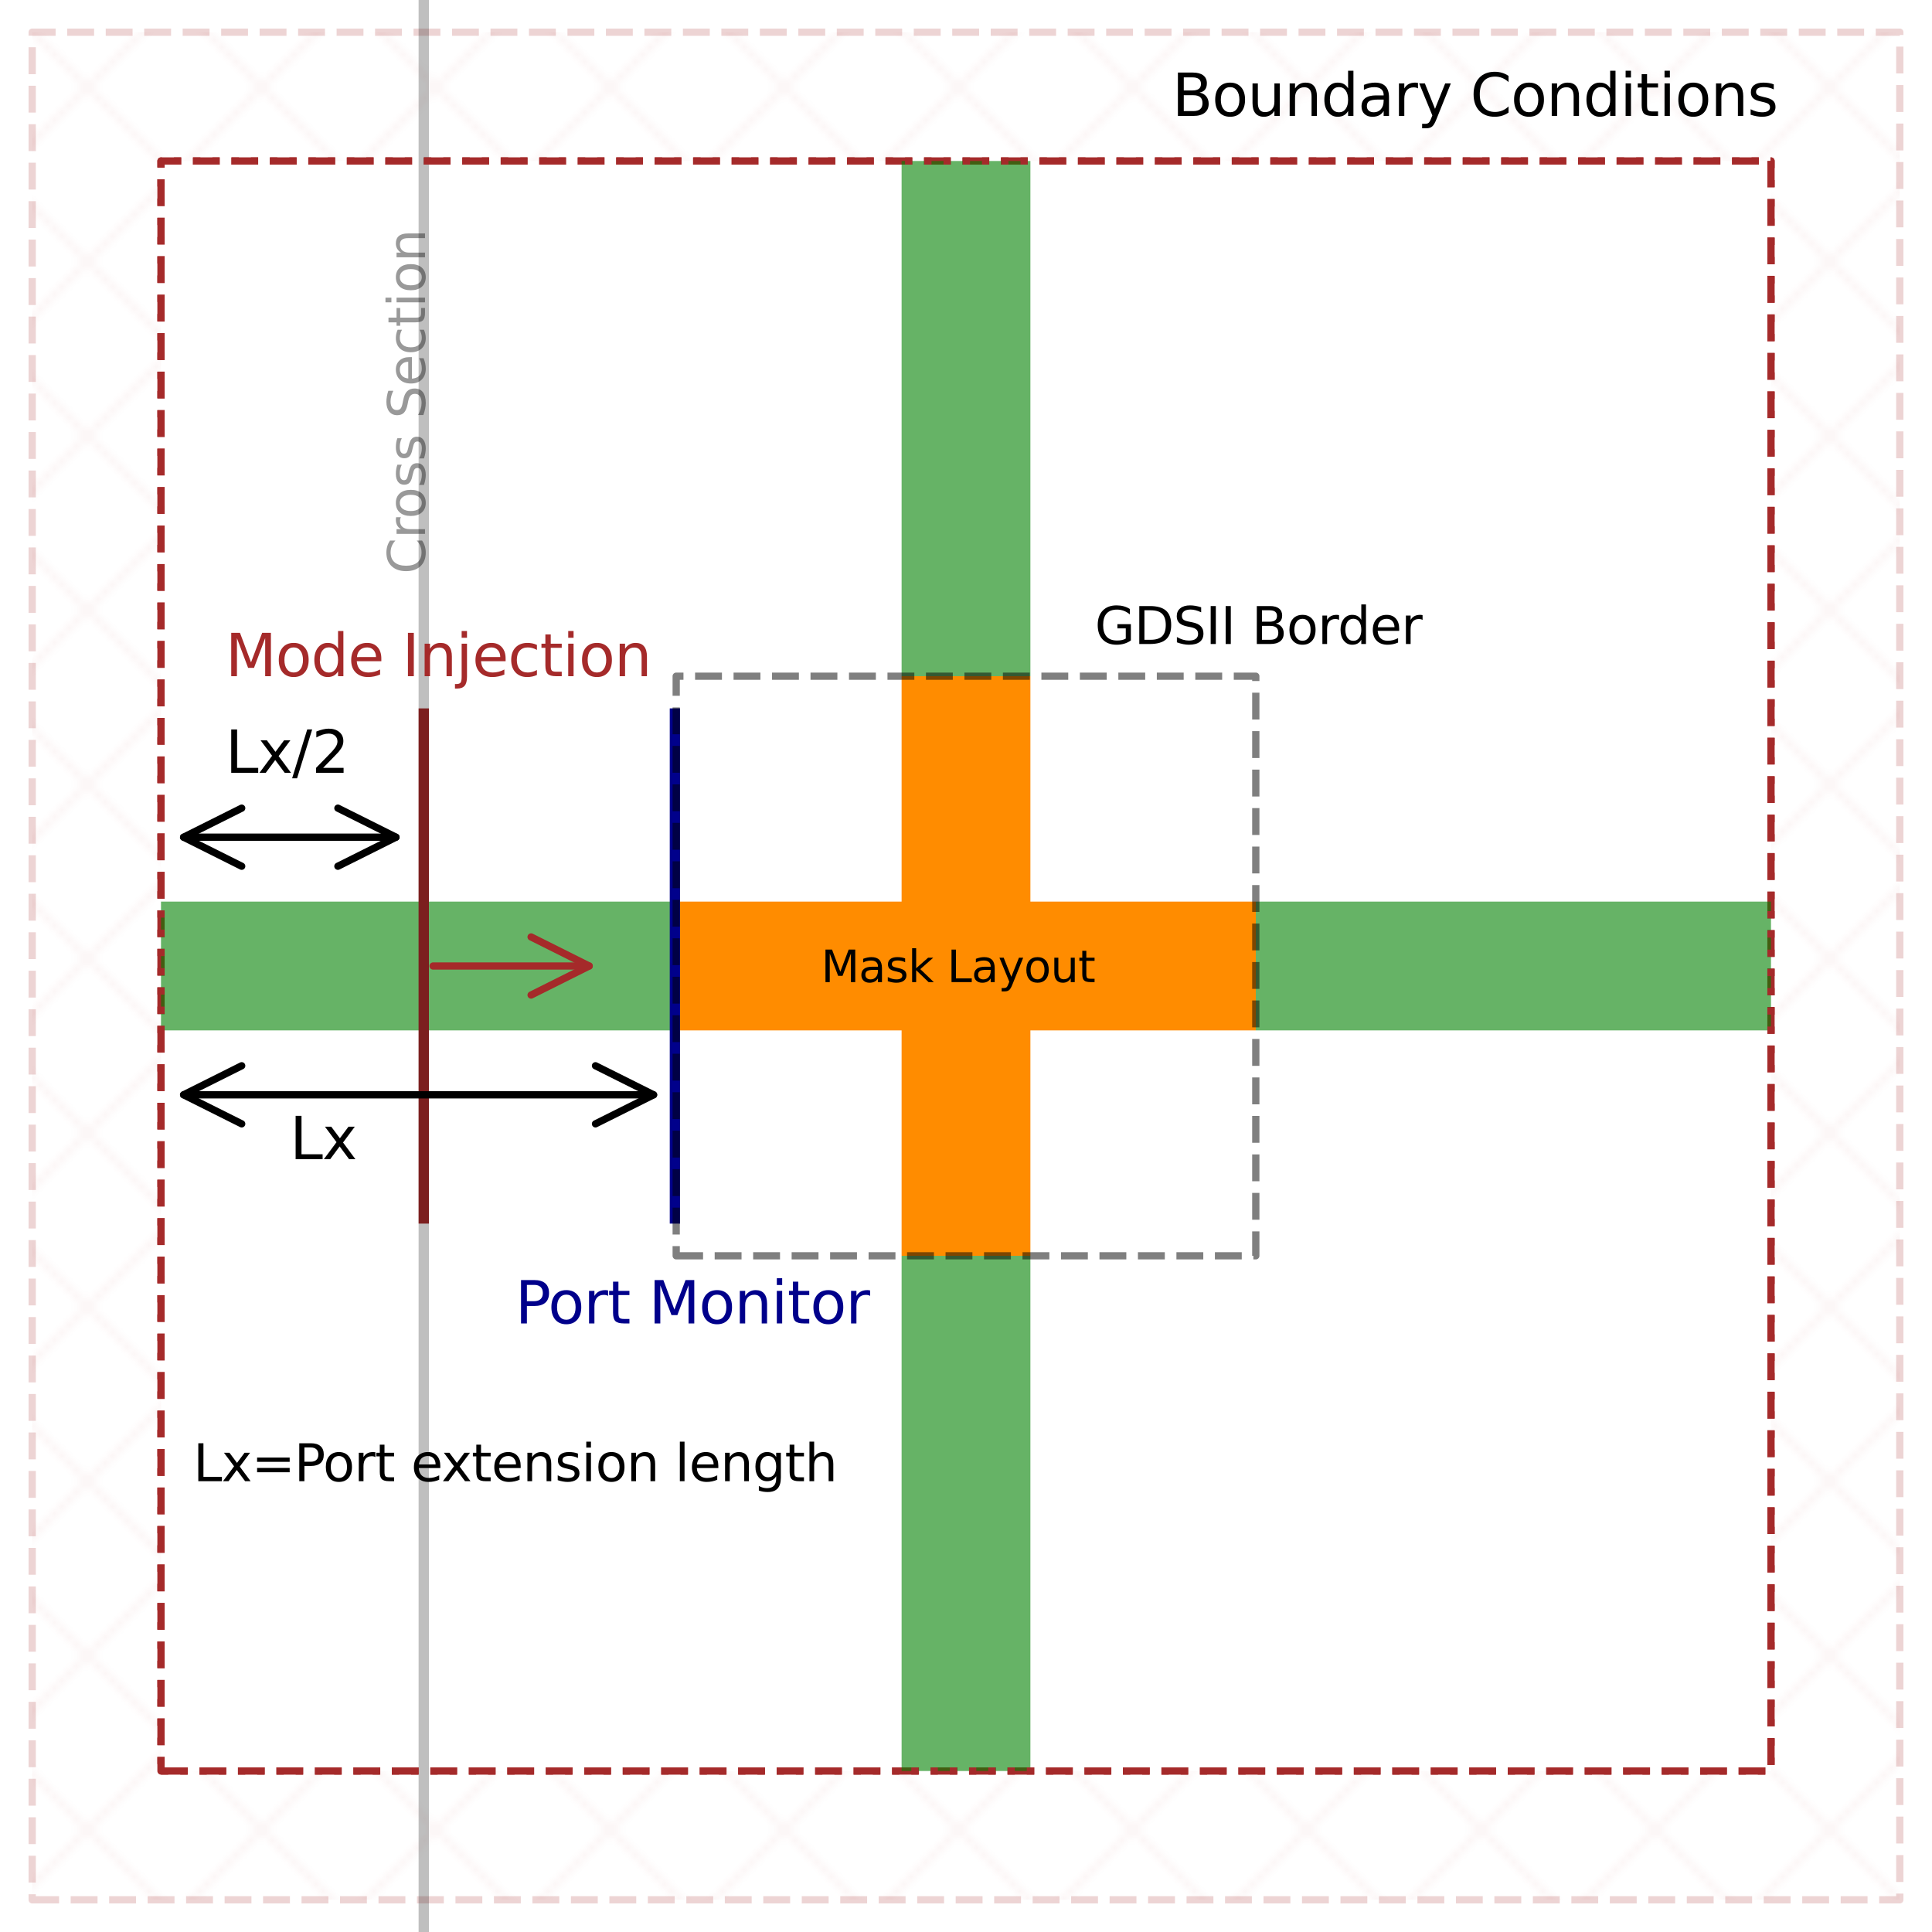 <?xml version="1.0" encoding="utf-8" standalone="no"?>
<!DOCTYPE svg PUBLIC "-//W3C//DTD SVG 1.1//EN"
  "http://www.w3.org/Graphics/SVG/1.1/DTD/svg11.dtd">
<svg xmlns:xlink="http://www.w3.org/1999/xlink" width="266.112pt" height="266.112pt" viewBox="0 0 266.112 266.112" xmlns="http://www.w3.org/2000/svg" version="1.1">
 <defs>
  <style type="text/css">*{stroke-linejoin: round; stroke-linecap: butt}</style>
 </defs>
 <g id="figure_1">
  <g id="patch_1">
   <path d="M 0 266.112 
L 266.112 266.112 
L 266.112 0 
L 0 0 
z
" style="fill: #ffffff"/>
  </g>
  <g id="axes_1">
   <g id="patch_2">
    <path d="M 4.435 261.677 
L 261.677 261.677 
L 261.677 4.435 
L 4.435 4.435 
z
" clip-path="url(#p0b3828592b)" style="fill: url(#hb680664f1a); opacity: 0.2; stroke-dasharray: 3.7,1.6; stroke-dashoffset: 0; stroke: #a52a2a; stroke-linejoin: miter"/>
   </g>
   <g id="patch_3">
    <path d="M 22.176 243.936 
L 243.936 243.936 
L 243.936 22.176 
L 22.176 22.176 
z
" clip-path="url(#p0b3828592b)" style="fill: #ffffff; stroke-dasharray: 3.7,1.6; stroke-dashoffset: 0; stroke: #a52a2a; stroke-linejoin: miter"/>
   </g>
   <g id="patch_4">
    <path d="M 124.186 172.973 
L 141.926 172.973 
L 141.926 93.139 
L 124.186 93.139 
z
" clip-path="url(#p0b3828592b)" style="fill: #ff8c00"/>
   </g>
   <g id="patch_5">
    <path d="M 93.139 141.926 
L 172.973 141.926 
L 172.973 124.186 
L 93.139 124.186 
z
" clip-path="url(#p0b3828592b)" style="fill: #ff8c00"/>
   </g>
   <g id="patch_6">
    <path d="M 124.186 243.936 
L 141.926 243.936 
L 141.926 172.973 
L 124.186 172.973 
z
" clip-path="url(#p0b3828592b)" style="fill: #008000; opacity: 0.6"/>
   </g>
   <g id="patch_7">
    <path d="M 124.186 93.139 
L 141.926 93.139 
L 141.926 22.176 
L 124.186 22.176 
z
" clip-path="url(#p0b3828592b)" style="fill: #008000; opacity: 0.6"/>
   </g>
   <g id="patch_8">
    <path d="M 22.176 141.926 
L 93.139 141.926 
L 93.139 124.186 
L 22.176 124.186 
z
" clip-path="url(#p0b3828592b)" style="fill: #008000; opacity: 0.6"/>
   </g>
   <g id="patch_9">
    <path d="M 172.973 141.926 
L 243.936 141.926 
L 243.936 124.186 
L 172.973 124.186 
z
" clip-path="url(#p0b3828592b)" style="fill: #008000; opacity: 0.6"/>
   </g>
   <g id="patch_10">
    <path d="M 92.252 168.538 
L 93.671 168.538 
L 93.671 97.574 
L 92.252 97.574 
z
" clip-path="url(#p0b3828592b)" style="fill: #00008b"/>
   </g>
   <g id="patch_11">
    <path d="M 57.658 168.538 
L 59.077 168.538 
L 59.077 97.574 
L 57.658 97.574 
z
" clip-path="url(#p0b3828592b)" style="fill: #a52a2a"/>
   </g>
   <g id="patch_12">
    <path d="M 59.655 133.056 
Q 70.963 133.056 81.153 133.056 
" clip-path="url(#p0b3828592b)" style="fill: none; stroke: #a52a2a; stroke-linecap: round"/>
    <path d="M 73.153 129.056 
L 81.153 133.056 
L 73.153 137.056 
" clip-path="url(#p0b3828592b)" style="fill: none; stroke: #a52a2a; stroke-linecap: round"/>
   </g>
   <g id="patch_13">
    <path d="M 57.658 266.112 
L 59.077 266.112 
L 59.077 -0 
L 57.658 -0 
z
" clip-path="url(#p0b3828592b)" style="opacity: 0.25"/>
   </g>
   <g id="patch_14">
    <path d="M 25.291 150.797 
Q 57.656 150.797 90.022 150.797 
" clip-path="url(#p0b3828592b)" style="fill: none; stroke: #000000; stroke-linecap: round"/>
    <path d="M 33.291 154.797 
L 25.291 150.797 
L 33.291 146.797 
" clip-path="url(#p0b3828592b)" style="fill: none; stroke: #000000; stroke-linecap: round"/>
    <path d="M 82.022 146.797 
L 90.022 150.797 
L 82.022 154.797 
" clip-path="url(#p0b3828592b)" style="fill: none; stroke: #000000; stroke-linecap: round"/>
   </g>
   <g id="patch_15">
    <path d="M 25.291 115.315 
Q 39.916 115.315 54.541 115.315 
" clip-path="url(#p0b3828592b)" style="fill: none; stroke: #000000; stroke-linecap: round"/>
    <path d="M 33.291 119.315 
L 25.291 115.315 
L 33.291 111.315 
" clip-path="url(#p0b3828592b)" style="fill: none; stroke: #000000; stroke-linecap: round"/>
    <path d="M 46.541 111.315 
L 54.541 115.315 
L 46.541 119.315 
" clip-path="url(#p0b3828592b)" style="fill: none; stroke: #000000; stroke-linecap: round"/>
   </g>
   <g id="patch_16">
    <path d="M 22.176 243.936 
L 243.936 243.936 
L 243.936 22.176 
L 22.176 22.176 
L 22.176 243.936 
z
" clip-path="url(#p0b3828592b)" style="fill: none; stroke-dasharray: 1,1.65; stroke-dashoffset: 0; stroke: #a52a2a; stroke-linejoin: miter"/>
   </g>
   <g id="patch_17">
    <path d="M 93.139 172.973 
L 172.973 172.973 
L 172.973 93.139 
L 93.139 93.139 
L 93.139 172.973 
z
" clip-path="url(#p0b3828592b)" style="fill: none; opacity: 0.5; stroke-dasharray: 3.7,1.6; stroke-dashoffset: 0; stroke: #000000; stroke-linejoin: miter"/>
   </g>
   <g id="text_1">
    <!-- Boundary Conditions -->
    <g transform="translate(161.441 15.967) scale(0.08 -0.08)">
     <defs>
      <path id="DejaVuSans-42" d="M 1259 2228 
L 1259 519 
L 2272 519 
Q 2781 519 3026 730 
Q 3272 941 3272 1375 
Q 3272 1813 3026 2020 
Q 2781 2228 2272 2228 
L 1259 2228 
z
M 1259 4147 
L 1259 2741 
L 2194 2741 
Q 2656 2741 2882 2914 
Q 3109 3088 3109 3444 
Q 3109 3797 2882 3972 
Q 2656 4147 2194 4147 
L 1259 4147 
z
M 628 4666 
L 2241 4666 
Q 2963 4666 3353 4366 
Q 3744 4066 3744 3513 
Q 3744 3084 3544 2831 
Q 3344 2578 2956 2516 
Q 3422 2416 3680 2098 
Q 3938 1781 3938 1306 
Q 3938 681 3513 340 
Q 3088 0 2303 0 
L 628 0 
L 628 4666 
z
" transform="scale(0.016)"/>
      <path id="DejaVuSans-6f" d="M 1959 3097 
Q 1497 3097 1228 2736 
Q 959 2375 959 1747 
Q 959 1119 1226 758 
Q 1494 397 1959 397 
Q 2419 397 2687 759 
Q 2956 1122 2956 1747 
Q 2956 2369 2687 2733 
Q 2419 3097 1959 3097 
z
M 1959 3584 
Q 2709 3584 3137 3096 
Q 3566 2609 3566 1747 
Q 3566 888 3137 398 
Q 2709 -91 1959 -91 
Q 1206 -91 779 398 
Q 353 888 353 1747 
Q 353 2609 779 3096 
Q 1206 3584 1959 3584 
z
" transform="scale(0.016)"/>
      <path id="DejaVuSans-75" d="M 544 1381 
L 544 3500 
L 1119 3500 
L 1119 1403 
Q 1119 906 1312 657 
Q 1506 409 1894 409 
Q 2359 409 2629 706 
Q 2900 1003 2900 1516 
L 2900 3500 
L 3475 3500 
L 3475 0 
L 2900 0 
L 2900 538 
Q 2691 219 2414 64 
Q 2138 -91 1772 -91 
Q 1169 -91 856 284 
Q 544 659 544 1381 
z
M 1991 3584 
L 1991 3584 
z
" transform="scale(0.016)"/>
      <path id="DejaVuSans-6e" d="M 3513 2113 
L 3513 0 
L 2938 0 
L 2938 2094 
Q 2938 2591 2744 2837 
Q 2550 3084 2163 3084 
Q 1697 3084 1428 2787 
Q 1159 2491 1159 1978 
L 1159 0 
L 581 0 
L 581 3500 
L 1159 3500 
L 1159 2956 
Q 1366 3272 1645 3428 
Q 1925 3584 2291 3584 
Q 2894 3584 3203 3211 
Q 3513 2838 3513 2113 
z
" transform="scale(0.016)"/>
      <path id="DejaVuSans-64" d="M 2906 2969 
L 2906 4863 
L 3481 4863 
L 3481 0 
L 2906 0 
L 2906 525 
Q 2725 213 2448 61 
Q 2172 -91 1784 -91 
Q 1150 -91 751 415 
Q 353 922 353 1747 
Q 353 2572 751 3078 
Q 1150 3584 1784 3584 
Q 2172 3584 2448 3432 
Q 2725 3281 2906 2969 
z
M 947 1747 
Q 947 1113 1208 752 
Q 1469 391 1925 391 
Q 2381 391 2643 752 
Q 2906 1113 2906 1747 
Q 2906 2381 2643 2742 
Q 2381 3103 1925 3103 
Q 1469 3103 1208 2742 
Q 947 2381 947 1747 
z
" transform="scale(0.016)"/>
      <path id="DejaVuSans-61" d="M 2194 1759 
Q 1497 1759 1228 1600 
Q 959 1441 959 1056 
Q 959 750 1161 570 
Q 1363 391 1709 391 
Q 2188 391 2477 730 
Q 2766 1069 2766 1631 
L 2766 1759 
L 2194 1759 
z
M 3341 1997 
L 3341 0 
L 2766 0 
L 2766 531 
Q 2569 213 2275 61 
Q 1981 -91 1556 -91 
Q 1019 -91 701 211 
Q 384 513 384 1019 
Q 384 1609 779 1909 
Q 1175 2209 1959 2209 
L 2766 2209 
L 2766 2266 
Q 2766 2663 2505 2880 
Q 2244 3097 1772 3097 
Q 1472 3097 1187 3025 
Q 903 2953 641 2809 
L 641 3341 
Q 956 3463 1253 3523 
Q 1550 3584 1831 3584 
Q 2591 3584 2966 3190 
Q 3341 2797 3341 1997 
z
" transform="scale(0.016)"/>
      <path id="DejaVuSans-72" d="M 2631 2963 
Q 2534 3019 2420 3045 
Q 2306 3072 2169 3072 
Q 1681 3072 1420 2755 
Q 1159 2438 1159 1844 
L 1159 0 
L 581 0 
L 581 3500 
L 1159 3500 
L 1159 2956 
Q 1341 3275 1631 3429 
Q 1922 3584 2338 3584 
Q 2397 3584 2469 3576 
Q 2541 3569 2628 3553 
L 2631 2963 
z
" transform="scale(0.016)"/>
      <path id="DejaVuSans-79" d="M 2059 -325 
Q 1816 -950 1584 -1140 
Q 1353 -1331 966 -1331 
L 506 -1331 
L 506 -850 
L 844 -850 
Q 1081 -850 1212 -737 
Q 1344 -625 1503 -206 
L 1606 56 
L 191 3500 
L 800 3500 
L 1894 763 
L 2988 3500 
L 3597 3500 
L 2059 -325 
z
" transform="scale(0.016)"/>
      <path id="DejaVuSans-20" transform="scale(0.016)"/>
      <path id="DejaVuSans-43" d="M 4122 4306 
L 4122 3641 
Q 3803 3938 3442 4084 
Q 3081 4231 2675 4231 
Q 1875 4231 1450 3742 
Q 1025 3253 1025 2328 
Q 1025 1406 1450 917 
Q 1875 428 2675 428 
Q 3081 428 3442 575 
Q 3803 722 4122 1019 
L 4122 359 
Q 3791 134 3420 21 
Q 3050 -91 2638 -91 
Q 1578 -91 968 557 
Q 359 1206 359 2328 
Q 359 3453 968 4101 
Q 1578 4750 2638 4750 
Q 3056 4750 3426 4639 
Q 3797 4528 4122 4306 
z
" transform="scale(0.016)"/>
      <path id="DejaVuSans-69" d="M 603 3500 
L 1178 3500 
L 1178 0 
L 603 0 
L 603 3500 
z
M 603 4863 
L 1178 4863 
L 1178 4134 
L 603 4134 
L 603 4863 
z
" transform="scale(0.016)"/>
      <path id="DejaVuSans-74" d="M 1172 4494 
L 1172 3500 
L 2356 3500 
L 2356 3053 
L 1172 3053 
L 1172 1153 
Q 1172 725 1289 603 
Q 1406 481 1766 481 
L 2356 481 
L 2356 0 
L 1766 0 
Q 1100 0 847 248 
Q 594 497 594 1153 
L 594 3053 
L 172 3053 
L 172 3500 
L 594 3500 
L 594 4494 
L 1172 4494 
z
" transform="scale(0.016)"/>
      <path id="DejaVuSans-73" d="M 2834 3397 
L 2834 2853 
Q 2591 2978 2328 3040 
Q 2066 3103 1784 3103 
Q 1356 3103 1142 2972 
Q 928 2841 928 2578 
Q 928 2378 1081 2264 
Q 1234 2150 1697 2047 
L 1894 2003 
Q 2506 1872 2764 1633 
Q 3022 1394 3022 966 
Q 3022 478 2636 193 
Q 2250 -91 1575 -91 
Q 1294 -91 989 -36 
Q 684 19 347 128 
L 347 722 
Q 666 556 975 473 
Q 1284 391 1588 391 
Q 1994 391 2212 530 
Q 2431 669 2431 922 
Q 2431 1156 2273 1281 
Q 2116 1406 1581 1522 
L 1381 1569 
Q 847 1681 609 1914 
Q 372 2147 372 2553 
Q 372 3047 722 3315 
Q 1072 3584 1716 3584 
Q 2034 3584 2315 3537 
Q 2597 3491 2834 3397 
z
" transform="scale(0.016)"/>
     </defs>
     <use xlink:href="#DejaVuSans-42"/>
     <use xlink:href="#DejaVuSans-6f" transform="translate(68.604 0)"/>
     <use xlink:href="#DejaVuSans-75" transform="translate(129.785 0)"/>
     <use xlink:href="#DejaVuSans-6e" transform="translate(193.164 0)"/>
     <use xlink:href="#DejaVuSans-64" transform="translate(256.543 0)"/>
     <use xlink:href="#DejaVuSans-61" transform="translate(320.02 0)"/>
     <use xlink:href="#DejaVuSans-72" transform="translate(381.299 0)"/>
     <use xlink:href="#DejaVuSans-79" transform="translate(422.412 0)"/>
     <use xlink:href="#DejaVuSans-20" transform="translate(481.592 0)"/>
     <use xlink:href="#DejaVuSans-43" transform="translate(513.379 0)"/>
     <use xlink:href="#DejaVuSans-6f" transform="translate(583.203 0)"/>
     <use xlink:href="#DejaVuSans-6e" transform="translate(644.385 0)"/>
     <use xlink:href="#DejaVuSans-64" transform="translate(707.764 0)"/>
     <use xlink:href="#DejaVuSans-69" transform="translate(771.24 0)"/>
     <use xlink:href="#DejaVuSans-74" transform="translate(799.023 0)"/>
     <use xlink:href="#DejaVuSans-69" transform="translate(838.232 0)"/>
     <use xlink:href="#DejaVuSans-6f" transform="translate(866.016 0)"/>
     <use xlink:href="#DejaVuSans-6e" transform="translate(927.197 0)"/>
     <use xlink:href="#DejaVuSans-73" transform="translate(990.576 0)"/>
    </g>
   </g>
   <g id="text_2">
    <!-- Mode Injection -->
    <g style="fill: #a52a2a" transform="translate(31.046 93.139) scale(0.08 -0.08)">
     <defs>
      <path id="DejaVuSans-4d" d="M 628 4666 
L 1569 4666 
L 2759 1491 
L 3956 4666 
L 4897 4666 
L 4897 0 
L 4281 0 
L 4281 4097 
L 3078 897 
L 2444 897 
L 1241 4097 
L 1241 0 
L 628 0 
L 628 4666 
z
" transform="scale(0.016)"/>
      <path id="DejaVuSans-65" d="M 3597 1894 
L 3597 1613 
L 953 1613 
Q 991 1019 1311 708 
Q 1631 397 2203 397 
Q 2534 397 2845 478 
Q 3156 559 3463 722 
L 3463 178 
Q 3153 47 2828 -22 
Q 2503 -91 2169 -91 
Q 1331 -91 842 396 
Q 353 884 353 1716 
Q 353 2575 817 3079 
Q 1281 3584 2069 3584 
Q 2775 3584 3186 3129 
Q 3597 2675 3597 1894 
z
M 3022 2063 
Q 3016 2534 2758 2815 
Q 2500 3097 2075 3097 
Q 1594 3097 1305 2825 
Q 1016 2553 972 2059 
L 3022 2063 
z
" transform="scale(0.016)"/>
      <path id="DejaVuSans-49" d="M 628 4666 
L 1259 4666 
L 1259 0 
L 628 0 
L 628 4666 
z
" transform="scale(0.016)"/>
      <path id="DejaVuSans-6a" d="M 603 3500 
L 1178 3500 
L 1178 -63 
Q 1178 -731 923 -1031 
Q 669 -1331 103 -1331 
L -116 -1331 
L -116 -844 
L 38 -844 
Q 366 -844 484 -692 
Q 603 -541 603 -63 
L 603 3500 
z
M 603 4863 
L 1178 4863 
L 1178 4134 
L 603 4134 
L 603 4863 
z
" transform="scale(0.016)"/>
      <path id="DejaVuSans-63" d="M 3122 3366 
L 3122 2828 
Q 2878 2963 2633 3030 
Q 2388 3097 2138 3097 
Q 1578 3097 1268 2742 
Q 959 2388 959 1747 
Q 959 1106 1268 751 
Q 1578 397 2138 397 
Q 2388 397 2633 464 
Q 2878 531 3122 666 
L 3122 134 
Q 2881 22 2623 -34 
Q 2366 -91 2075 -91 
Q 1284 -91 818 406 
Q 353 903 353 1747 
Q 353 2603 823 3093 
Q 1294 3584 2113 3584 
Q 2378 3584 2631 3529 
Q 2884 3475 3122 3366 
z
" transform="scale(0.016)"/>
     </defs>
     <use xlink:href="#DejaVuSans-4d"/>
     <use xlink:href="#DejaVuSans-6f" transform="translate(86.279 0)"/>
     <use xlink:href="#DejaVuSans-64" transform="translate(147.461 0)"/>
     <use xlink:href="#DejaVuSans-65" transform="translate(210.938 0)"/>
     <use xlink:href="#DejaVuSans-20" transform="translate(272.461 0)"/>
     <use xlink:href="#DejaVuSans-49" transform="translate(304.248 0)"/>
     <use xlink:href="#DejaVuSans-6e" transform="translate(333.74 0)"/>
     <use xlink:href="#DejaVuSans-6a" transform="translate(397.119 0)"/>
     <use xlink:href="#DejaVuSans-65" transform="translate(424.902 0)"/>
     <use xlink:href="#DejaVuSans-63" transform="translate(486.426 0)"/>
     <use xlink:href="#DejaVuSans-74" transform="translate(541.406 0)"/>
     <use xlink:href="#DejaVuSans-69" transform="translate(580.615 0)"/>
     <use xlink:href="#DejaVuSans-6f" transform="translate(608.398 0)"/>
     <use xlink:href="#DejaVuSans-6e" transform="translate(669.58 0)"/>
    </g>
   </g>
   <g id="text_3">
    <!-- Port Monitor -->
    <g style="fill: #00008b" transform="translate(70.963 182.287) scale(0.08 -0.08)">
     <defs>
      <path id="DejaVuSans-50" d="M 1259 4147 
L 1259 2394 
L 2053 2394 
Q 2494 2394 2734 2622 
Q 2975 2850 2975 3272 
Q 2975 3691 2734 3919 
Q 2494 4147 2053 4147 
L 1259 4147 
z
M 628 4666 
L 2053 4666 
Q 2838 4666 3239 4311 
Q 3641 3956 3641 3272 
Q 3641 2581 3239 2228 
Q 2838 1875 2053 1875 
L 1259 1875 
L 1259 0 
L 628 0 
L 628 4666 
z
" transform="scale(0.016)"/>
     </defs>
     <use xlink:href="#DejaVuSans-50"/>
     <use xlink:href="#DejaVuSans-6f" transform="translate(56.678 0)"/>
     <use xlink:href="#DejaVuSans-72" transform="translate(117.859 0)"/>
     <use xlink:href="#DejaVuSans-74" transform="translate(158.973 0)"/>
     <use xlink:href="#DejaVuSans-20" transform="translate(198.182 0)"/>
     <use xlink:href="#DejaVuSans-4d" transform="translate(229.969 0)"/>
     <use xlink:href="#DejaVuSans-6f" transform="translate(316.248 0)"/>
     <use xlink:href="#DejaVuSans-6e" transform="translate(377.43 0)"/>
     <use xlink:href="#DejaVuSans-69" transform="translate(440.809 0)"/>
     <use xlink:href="#DejaVuSans-74" transform="translate(468.592 0)"/>
     <use xlink:href="#DejaVuSans-6f" transform="translate(507.801 0)"/>
     <use xlink:href="#DejaVuSans-72" transform="translate(568.982 0)"/>
    </g>
   </g>
   <g id="text_4">
    <!-- Mask Layout -->
    <g transform="translate(113.098 135.274) scale(0.06 -0.06)">
     <defs>
      <path id="DejaVuSans-6b" d="M 581 4863 
L 1159 4863 
L 1159 1991 
L 2875 3500 
L 3609 3500 
L 1753 1863 
L 3688 0 
L 2938 0 
L 1159 1709 
L 1159 0 
L 581 0 
L 581 4863 
z
" transform="scale(0.016)"/>
      <path id="DejaVuSans-4c" d="M 628 4666 
L 1259 4666 
L 1259 531 
L 3531 531 
L 3531 0 
L 628 0 
L 628 4666 
z
" transform="scale(0.016)"/>
     </defs>
     <use xlink:href="#DejaVuSans-4d"/>
     <use xlink:href="#DejaVuSans-61" transform="translate(86.279 0)"/>
     <use xlink:href="#DejaVuSans-73" transform="translate(147.559 0)"/>
     <use xlink:href="#DejaVuSans-6b" transform="translate(199.658 0)"/>
     <use xlink:href="#DejaVuSans-20" transform="translate(257.568 0)"/>
     <use xlink:href="#DejaVuSans-4c" transform="translate(289.355 0)"/>
     <use xlink:href="#DejaVuSans-61" transform="translate(345.068 0)"/>
     <use xlink:href="#DejaVuSans-79" transform="translate(406.348 0)"/>
     <use xlink:href="#DejaVuSans-6f" transform="translate(465.527 0)"/>
     <use xlink:href="#DejaVuSans-75" transform="translate(526.709 0)"/>
     <use xlink:href="#DejaVuSans-74" transform="translate(590.088 0)"/>
    </g>
   </g>
   <g id="text_5">
    <!-- Lx -->
    <g transform="translate(39.917 159.667) scale(0.08 -0.08)">
     <defs>
      <path id="DejaVuSans-78" d="M 3513 3500 
L 2247 1797 
L 3578 0 
L 2900 0 
L 1881 1375 
L 863 0 
L 184 0 
L 1544 1831 
L 300 3500 
L 978 3500 
L 1906 2253 
L 2834 3500 
L 3513 3500 
z
" transform="scale(0.016)"/>
     </defs>
     <use xlink:href="#DejaVuSans-4c"/>
     <use xlink:href="#DejaVuSans-78" transform="translate(55.713 0)"/>
    </g>
   </g>
   <g id="text_6">
    <!-- Lx/2 -->
    <g transform="translate(31.046 106.445) scale(0.08 -0.08)">
     <defs>
      <path id="DejaVuSans-2f" d="M 1625 4666 
L 2156 4666 
L 531 -594 
L 0 -594 
L 1625 4666 
z
" transform="scale(0.016)"/>
      <path id="DejaVuSans-32" d="M 1228 531 
L 3431 531 
L 3431 0 
L 469 0 
L 469 531 
Q 828 903 1448 1529 
Q 2069 2156 2228 2338 
Q 2531 2678 2651 2914 
Q 2772 3150 2772 3378 
Q 2772 3750 2511 3984 
Q 2250 4219 1831 4219 
Q 1534 4219 1204 4116 
Q 875 4013 500 3803 
L 500 4441 
Q 881 4594 1212 4672 
Q 1544 4750 1819 4750 
Q 2544 4750 2975 4387 
Q 3406 4025 3406 3419 
Q 3406 3131 3298 2873 
Q 3191 2616 2906 2266 
Q 2828 2175 2409 1742 
Q 1991 1309 1228 531 
z
" transform="scale(0.016)"/>
     </defs>
     <use xlink:href="#DejaVuSans-4c"/>
     <use xlink:href="#DejaVuSans-78" transform="translate(55.713 0)"/>
     <use xlink:href="#DejaVuSans-2f" transform="translate(114.893 0)"/>
     <use xlink:href="#DejaVuSans-32" transform="translate(148.584 0)"/>
    </g>
   </g>
   <g id="text_7">
    <!-- Lx=Port extension length -->
    <g transform="translate(26.611 204.019) scale(0.07 -0.07)">
     <defs>
      <path id="DejaVuSans-3d" d="M 678 2906 
L 4684 2906 
L 4684 2381 
L 678 2381 
L 678 2906 
z
M 678 1631 
L 4684 1631 
L 4684 1100 
L 678 1100 
L 678 1631 
z
" transform="scale(0.016)"/>
      <path id="DejaVuSans-6c" d="M 603 4863 
L 1178 4863 
L 1178 0 
L 603 0 
L 603 4863 
z
" transform="scale(0.016)"/>
      <path id="DejaVuSans-67" d="M 2906 1791 
Q 2906 2416 2648 2759 
Q 2391 3103 1925 3103 
Q 1463 3103 1205 2759 
Q 947 2416 947 1791 
Q 947 1169 1205 825 
Q 1463 481 1925 481 
Q 2391 481 2648 825 
Q 2906 1169 2906 1791 
z
M 3481 434 
Q 3481 -459 3084 -895 
Q 2688 -1331 1869 -1331 
Q 1566 -1331 1297 -1286 
Q 1028 -1241 775 -1147 
L 775 -588 
Q 1028 -725 1275 -790 
Q 1522 -856 1778 -856 
Q 2344 -856 2625 -561 
Q 2906 -266 2906 331 
L 2906 616 
Q 2728 306 2450 153 
Q 2172 0 1784 0 
Q 1141 0 747 490 
Q 353 981 353 1791 
Q 353 2603 747 3093 
Q 1141 3584 1784 3584 
Q 2172 3584 2450 3431 
Q 2728 3278 2906 2969 
L 2906 3500 
L 3481 3500 
L 3481 434 
z
" transform="scale(0.016)"/>
      <path id="DejaVuSans-68" d="M 3513 2113 
L 3513 0 
L 2938 0 
L 2938 2094 
Q 2938 2591 2744 2837 
Q 2550 3084 2163 3084 
Q 1697 3084 1428 2787 
Q 1159 2491 1159 1978 
L 1159 0 
L 581 0 
L 581 4863 
L 1159 4863 
L 1159 2956 
Q 1366 3272 1645 3428 
Q 1925 3584 2291 3584 
Q 2894 3584 3203 3211 
Q 3513 2838 3513 2113 
z
" transform="scale(0.016)"/>
     </defs>
     <use xlink:href="#DejaVuSans-4c"/>
     <use xlink:href="#DejaVuSans-78" transform="translate(55.713 0)"/>
     <use xlink:href="#DejaVuSans-3d" transform="translate(114.893 0)"/>
     <use xlink:href="#DejaVuSans-50" transform="translate(198.682 0)"/>
     <use xlink:href="#DejaVuSans-6f" transform="translate(255.359 0)"/>
     <use xlink:href="#DejaVuSans-72" transform="translate(316.541 0)"/>
     <use xlink:href="#DejaVuSans-74" transform="translate(357.654 0)"/>
     <use xlink:href="#DejaVuSans-20" transform="translate(396.863 0)"/>
     <use xlink:href="#DejaVuSans-65" transform="translate(428.65 0)"/>
     <use xlink:href="#DejaVuSans-78" transform="translate(488.424 0)"/>
     <use xlink:href="#DejaVuSans-74" transform="translate(547.604 0)"/>
     <use xlink:href="#DejaVuSans-65" transform="translate(586.812 0)"/>
     <use xlink:href="#DejaVuSans-6e" transform="translate(648.336 0)"/>
     <use xlink:href="#DejaVuSans-73" transform="translate(711.715 0)"/>
     <use xlink:href="#DejaVuSans-69" transform="translate(763.814 0)"/>
     <use xlink:href="#DejaVuSans-6f" transform="translate(791.598 0)"/>
     <use xlink:href="#DejaVuSans-6e" transform="translate(852.779 0)"/>
     <use xlink:href="#DejaVuSans-20" transform="translate(916.158 0)"/>
     <use xlink:href="#DejaVuSans-6c" transform="translate(947.945 0)"/>
     <use xlink:href="#DejaVuSans-65" transform="translate(975.729 0)"/>
     <use xlink:href="#DejaVuSans-6e" transform="translate(1037.252 0)"/>
     <use xlink:href="#DejaVuSans-67" transform="translate(1100.631 0)"/>
     <use xlink:href="#DejaVuSans-74" transform="translate(1164.107 0)"/>
     <use xlink:href="#DejaVuSans-68" transform="translate(1203.316 0)"/>
    </g>
   </g>
   <g id="text_8">
    <!-- GDSII Border -->
    <g transform="translate(150.797 88.704) scale(0.07 -0.07)">
     <defs>
      <path id="DejaVuSans-47" d="M 3809 666 
L 3809 1919 
L 2778 1919 
L 2778 2438 
L 4434 2438 
L 4434 434 
Q 4069 175 3628 42 
Q 3188 -91 2688 -91 
Q 1594 -91 976 548 
Q 359 1188 359 2328 
Q 359 3472 976 4111 
Q 1594 4750 2688 4750 
Q 3144 4750 3555 4637 
Q 3966 4525 4313 4306 
L 4313 3634 
Q 3963 3931 3569 4081 
Q 3175 4231 2741 4231 
Q 1884 4231 1454 3753 
Q 1025 3275 1025 2328 
Q 1025 1384 1454 906 
Q 1884 428 2741 428 
Q 3075 428 3337 486 
Q 3600 544 3809 666 
z
" transform="scale(0.016)"/>
      <path id="DejaVuSans-44" d="M 1259 4147 
L 1259 519 
L 2022 519 
Q 2988 519 3436 956 
Q 3884 1394 3884 2338 
Q 3884 3275 3436 3711 
Q 2988 4147 2022 4147 
L 1259 4147 
z
M 628 4666 
L 1925 4666 
Q 3281 4666 3915 4102 
Q 4550 3538 4550 2338 
Q 4550 1131 3912 565 
Q 3275 0 1925 0 
L 628 0 
L 628 4666 
z
" transform="scale(0.016)"/>
      <path id="DejaVuSans-53" d="M 3425 4513 
L 3425 3897 
Q 3066 4069 2747 4153 
Q 2428 4238 2131 4238 
Q 1616 4238 1336 4038 
Q 1056 3838 1056 3469 
Q 1056 3159 1242 3001 
Q 1428 2844 1947 2747 
L 2328 2669 
Q 3034 2534 3370 2195 
Q 3706 1856 3706 1288 
Q 3706 609 3251 259 
Q 2797 -91 1919 -91 
Q 1588 -91 1214 -16 
Q 841 59 441 206 
L 441 856 
Q 825 641 1194 531 
Q 1563 422 1919 422 
Q 2459 422 2753 634 
Q 3047 847 3047 1241 
Q 3047 1584 2836 1778 
Q 2625 1972 2144 2069 
L 1759 2144 
Q 1053 2284 737 2584 
Q 422 2884 422 3419 
Q 422 4038 858 4394 
Q 1294 4750 2059 4750 
Q 2388 4750 2728 4690 
Q 3069 4631 3425 4513 
z
" transform="scale(0.016)"/>
     </defs>
     <use xlink:href="#DejaVuSans-47"/>
     <use xlink:href="#DejaVuSans-44" transform="translate(77.49 0)"/>
     <use xlink:href="#DejaVuSans-53" transform="translate(154.492 0)"/>
     <use xlink:href="#DejaVuSans-49" transform="translate(217.969 0)"/>
     <use xlink:href="#DejaVuSans-49" transform="translate(247.461 0)"/>
     <use xlink:href="#DejaVuSans-20" transform="translate(276.953 0)"/>
     <use xlink:href="#DejaVuSans-42" transform="translate(308.74 0)"/>
     <use xlink:href="#DejaVuSans-6f" transform="translate(377.344 0)"/>
     <use xlink:href="#DejaVuSans-72" transform="translate(438.525 0)"/>
     <use xlink:href="#DejaVuSans-64" transform="translate(477.889 0)"/>
     <use xlink:href="#DejaVuSans-65" transform="translate(541.365 0)"/>
     <use xlink:href="#DejaVuSans-72" transform="translate(602.889 0)"/>
    </g>
   </g>
   <g id="text_9">
    <!-- Cross Section -->
    <g style="opacity: 0.4" transform="translate(58.541 79.072) rotate(-90) scale(0.07 -0.07)">
     <use xlink:href="#DejaVuSans-43"/>
     <use xlink:href="#DejaVuSans-72" transform="translate(69.824 0)"/>
     <use xlink:href="#DejaVuSans-6f" transform="translate(108.688 0)"/>
     <use xlink:href="#DejaVuSans-73" transform="translate(169.869 0)"/>
     <use xlink:href="#DejaVuSans-73" transform="translate(221.969 0)"/>
     <use xlink:href="#DejaVuSans-20" transform="translate(274.068 0)"/>
     <use xlink:href="#DejaVuSans-53" transform="translate(305.855 0)"/>
     <use xlink:href="#DejaVuSans-65" transform="translate(369.332 0)"/>
     <use xlink:href="#DejaVuSans-63" transform="translate(430.855 0)"/>
     <use xlink:href="#DejaVuSans-74" transform="translate(485.836 0)"/>
     <use xlink:href="#DejaVuSans-69" transform="translate(525.045 0)"/>
     <use xlink:href="#DejaVuSans-6f" transform="translate(552.828 0)"/>
     <use xlink:href="#DejaVuSans-6e" transform="translate(614.01 0)"/>
    </g>
   </g>
  </g>
 </g>
 <defs>
  <clipPath id="p0b3828592b">
   <rect x="0" y="-0" width="266.112" height="266.112"/>
  </clipPath>
 </defs>
 <defs>
  <pattern id="hb680664f1a" patternUnits="userSpaceOnUse" x="0" y="0" width="72" height="72">
   <rect x="0" y="0" width="73" height="73" fill="none"/>
   <path d="M -36 36 
L 36 -36 
M -24 48 
L 48 -24 
M -12 60 
L 60 -12 
M 0 72 
L 72 0 
M 12 84 
L 84 12 
M 24 96 
L 96 24 
M 36 108 
L 108 36 
M -36 36 
L 36 108 
M -24 24 
L 48 96 
M -12 12 
L 60 84 
M 0 0 
L 72 72 
M 12 -12 
L 84 60 
M 24 -24 
L 96 48 
M 36 -36 
L 108 36 
" style="fill: #a52a2a; stroke: #a52a2a; stroke-width: 1.0; stroke-linecap: butt; stroke-linejoin: miter; stroke-opacity: 0.2"/>
  </pattern>
 </defs>
</svg>
